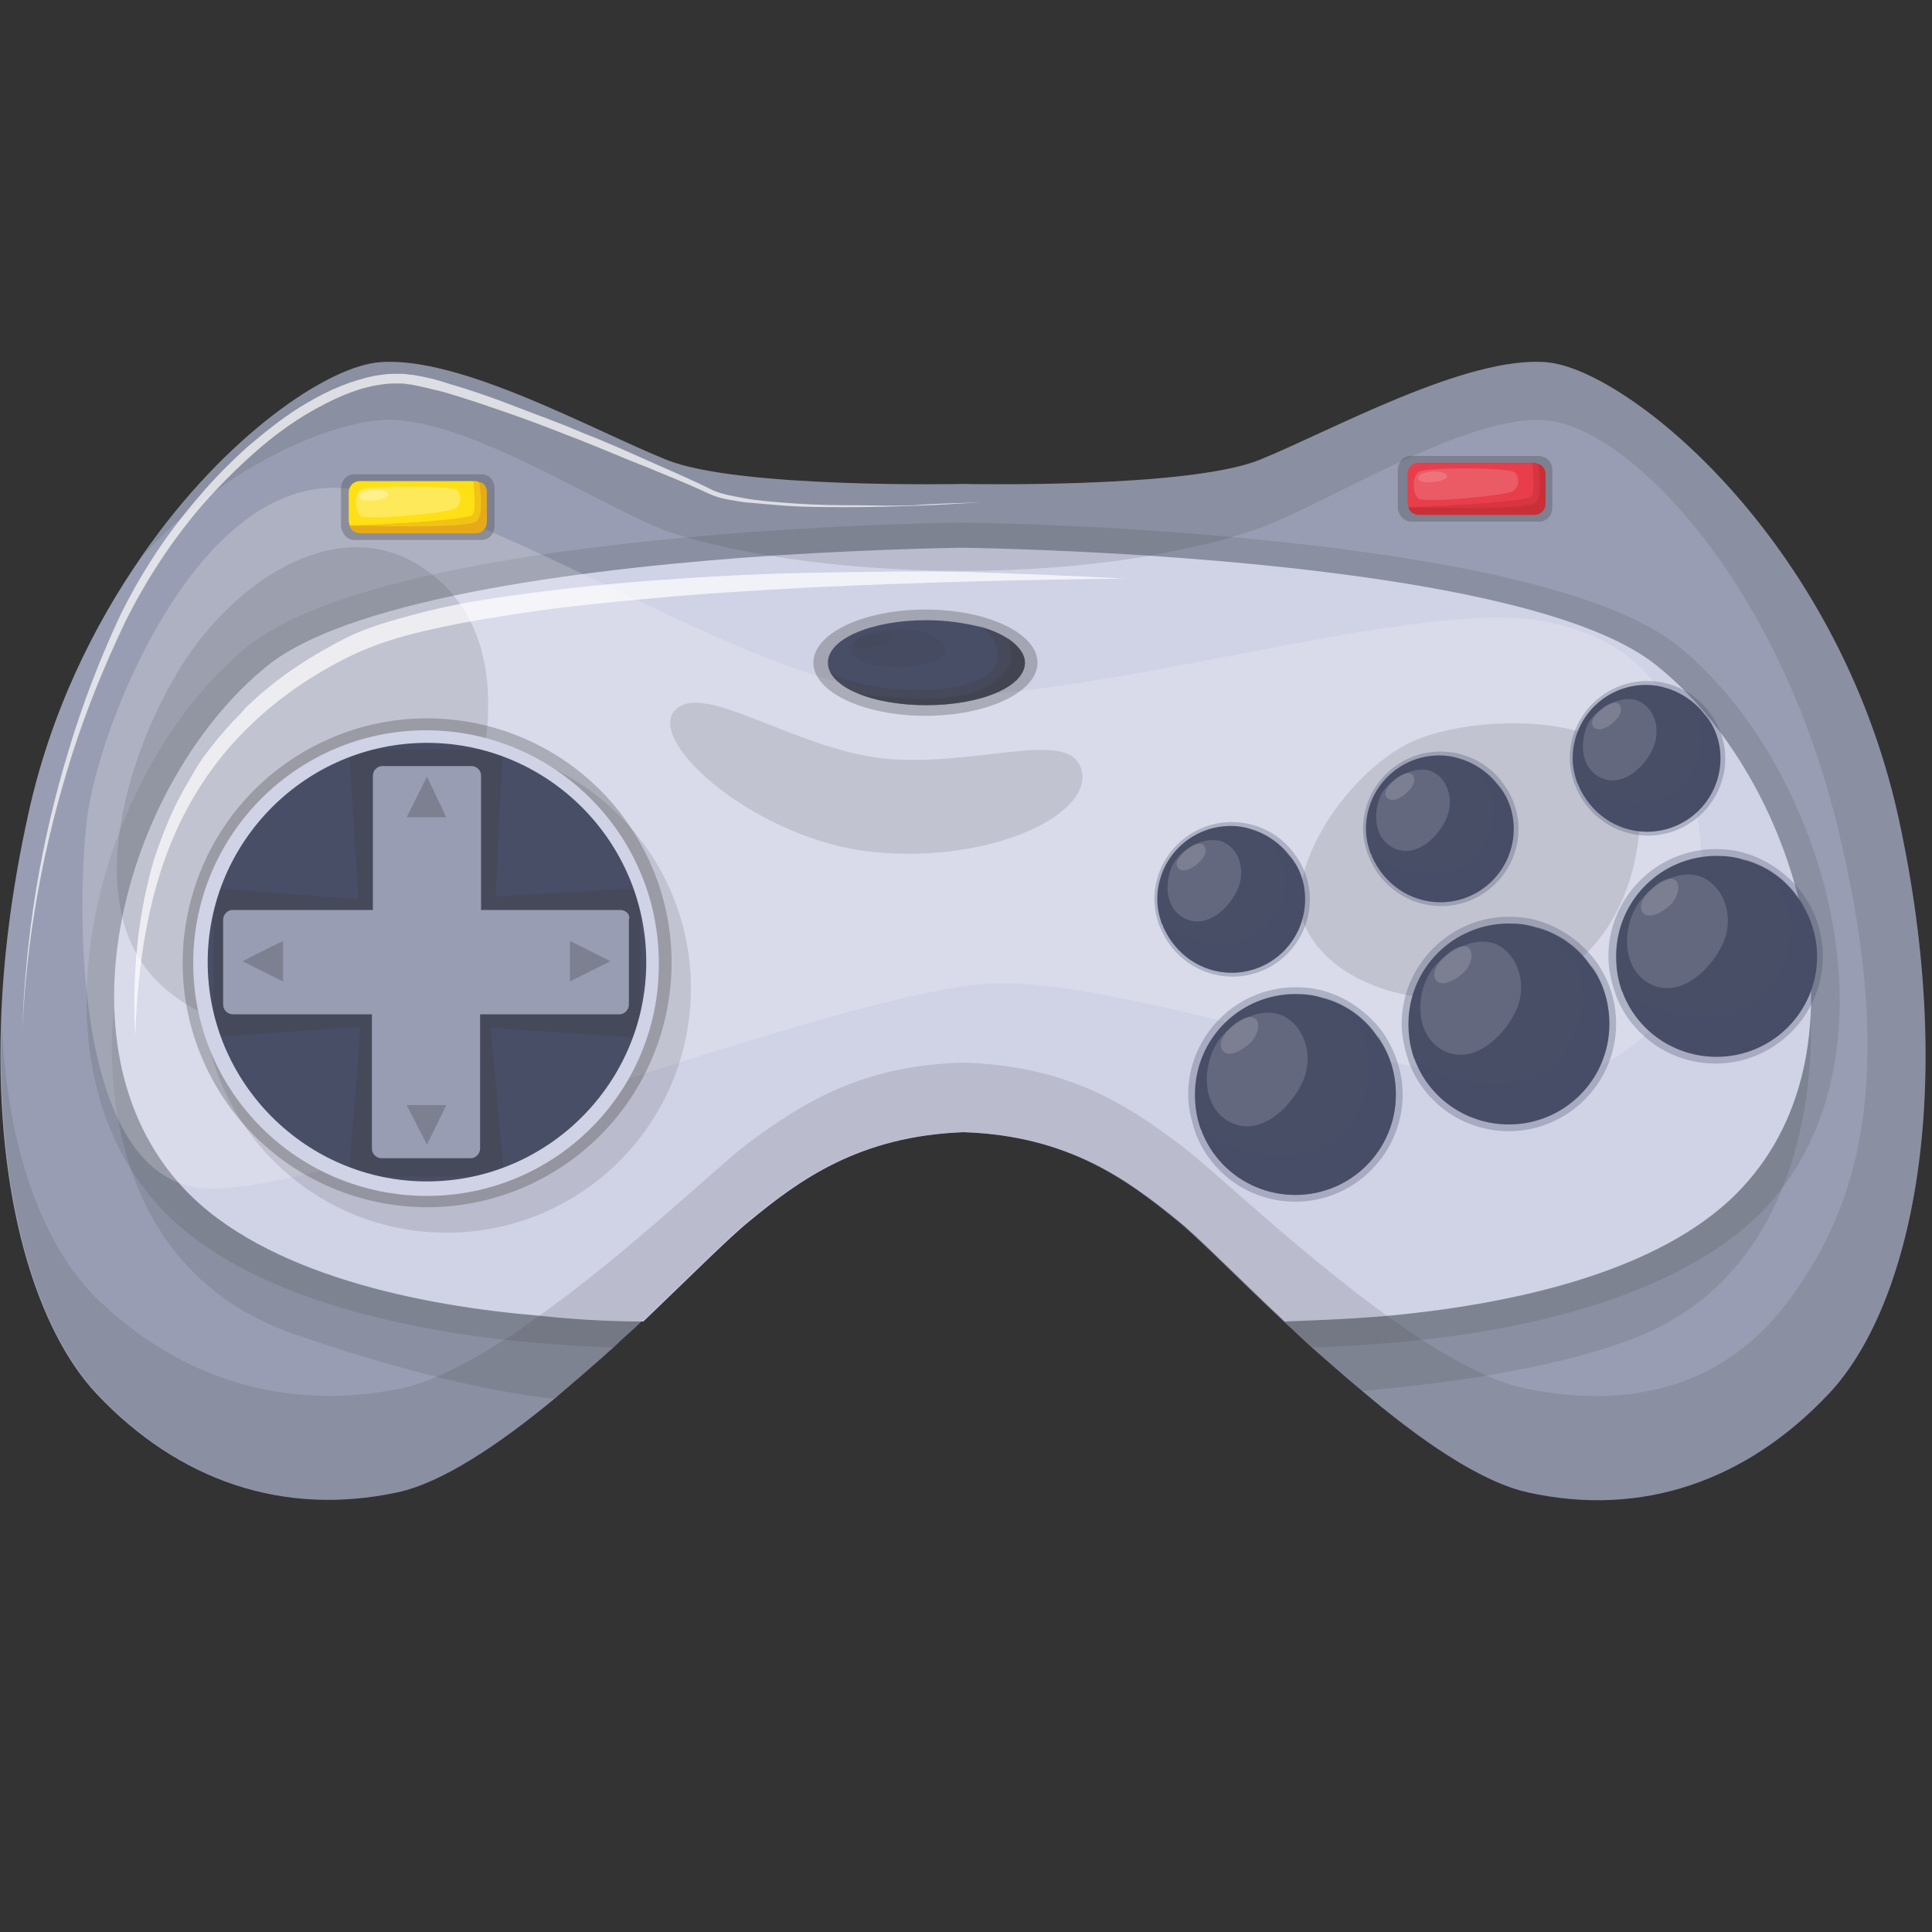 <?xml version="1.0" encoding="utf-8"?>
<!-- Generator: Adobe Illustrator 22.1.0, SVG Export Plug-In . SVG Version: 6.00 Build 0)  -->
<svg version="1.1" id="Layer_1" xmlns="http://www.w3.org/2000/svg" xmlns:xlink="http://www.w3.org/1999/xlink" x="0px" y="0px"
	 viewBox="0 0 200 200" style="enable-background:new 0 0 200 200;" xml:space="preserve">
<rect x="0" y="0" width="200" height="200" fill="#333333" stroke="none"/>
<style type="text/css">
	.st0{fill:#989DB3;}
	.st1{opacity:0.15;fill:#3D3D3D;}
	.st2{fill:#D0D2E6;}
	.st3{opacity:0.2;fill:#FFFFFF;}
	.st4{opacity:0.3;fill:#3D3D3D;}
	.st5{fill:#E83E4B;}
	.st6{opacity:0.25;fill:#A71E22;}
	.st7{opacity:0.15;fill:#FFFFFF;}
	.st8{fill:#FEE014;}
	.st9{opacity:0.15;fill:#A71E22;}
	.st10{opacity:0.3;fill:#FFFFFF;}
	.st11{fill:#494E67;}
	.st12{opacity:0.3;fill:#494E67;}
	.st13{opacity:0.15;fill:#494E67;}
	.st14{opacity:0.7;}
	.st15{fill:#FFFFFF;}
</style>
<g>
	<path class="st0" d="M189.3,144.3c-8.5,9-19.3,12.8-31.1,10.2c-5-1.1-11.3-5.5-17.3-10.6c-1.8-1.5-3.5-3-5.2-4.5
		c-1-0.9-1.9-1.8-2.8-2.6c-4.9-4.6-9-8.8-11-10.4c-2.8-2.3-5.9-4.7-9.9-6.5c-3.4-1.5-7.4-2.6-12.4-2.7c-10.9,0.4-17.1,5-22.2,9.2
		c-0.3,0.3-0.7,0.6-1.1,1c-2.2,2-5.7,5.5-9.9,9.4c-0.9,0.9-1.9,1.7-2.8,2.6c-2,1.8-4.1,3.6-6.2,5.4c-5.7,4.7-11.6,8.7-16.3,9.7
		c-11.8,2.5-22.6-1.2-31.1-10.2c-6.2-6.6-10.5-20.2-9.9-38.3c0.2-6.6,1.1-13.9,2.8-21.6c2.3-10.6,6.8-19.7,11.9-27
		C23.4,45,34,37.9,39.3,37.5c8.3-0.7,22.2,7.1,29.7,10.1c7.4,3,30.7,2.5,30.7,2.5s23.3,0.5,30.7-2.5c7.4-3,21.4-10.8,29.7-10.1
		c8.3,0.7,30,18.2,36.4,47C202.8,113.2,197.8,135.3,189.3,144.3z"/>
	<path class="st1" d="M169.5,138.4c-7.6,3-18.3,4.7-28.6,5.6c-1.8-1.5-3.5-3-5.2-4.5c-1-0.9-1.9-1.8-2.8-2.6c-4.9-4.6-9-8.8-11-10.4
		c-2.8-2.3-5.9-4.7-9.9-6.5l1.4-13.7l74-0.9C187.4,105.4,189.3,130.5,169.5,138.4z"/>
	<path class="st1" d="M174,67.1c-8-6.7-28.9-9.9-46.4-11.5c-15.2-1.4-27.9-1.5-27.9-1.5s-13,0.1-28.3,1.5
		c-17.5,1.6-38.1,4.9-46,11.5c-15,12.4-23.4,41.9-9,57.7c8.2,9,23.8,12.5,35.8,13.9c4.6,0.5,8.7,0.7,11.5,0.8c1-0.9,1.9-1.8,2.8-2.6
		c4.9-4.6,9-8.8,11-10.4c5.2-4.2,11.3-8.8,22.2-9.2c10.9,0.4,17.1,5,22.2,9.2c2,1.6,6.1,5.7,11,10.4c0.9,0.9,1.9,1.7,2.8,2.6
		c2.8-0.1,6.9-0.3,11.5-0.8c11.9-1.3,27.5-4.9,35.8-13.9C197.4,108.9,189,79.5,174,67.1z"/>
	<path class="st1" d="M76.3,127.4c-2.2,2-5.7,5.5-9.9,9.4c-0.9,0.9-1.9,1.7-2.8,2.6c-2,1.8-4.1,3.6-6.2,5.4c-8-0.8-18.6-3.8-27-6.7
		c-22.2-7.8-18.6-33.5-18.6-33.5l6.5,7.7h54.2L76.3,127.4z"/>
	<path class="st2" d="M180.3,123c-8.4,9-24.8,12.1-36.5,13.2c-4.6,0.4-8.5,0.5-10.8,0.6c-4.9-4.6-9-8.8-11-10.4
		c-5.2-4.2-11.3-8.8-22.2-9.2c-10.9,0.4-17.1,5-22.2,9.2c-2,1.6-6.1,5.7-11,10.4c-2.4,0-6.2-0.1-10.8-0.6
		C43.8,135.2,27.4,132,19,123c-13.9-14.9-5.8-42.4,8.7-54.1c9-7.2,34.5-10.2,52.5-11.4c11.1-0.7,19.4-0.8,19.4-0.8s8.1,0.1,19,0.8
		c18.1,1.2,43.9,4.1,52.9,11.4C186.1,80.6,194.2,108.2,180.3,123z"/>
	<path class="st1" d="M189.3,144.3c-8.5,9-19.3,12.8-31.1,10.2c-6.4-1.4-15.1-8.3-22.5-15.1c-1-0.9-1.9-1.8-2.8-2.6
		c-4.9-4.6-9-8.8-11-10.4c-5.2-4.2-11.3-8.8-22.2-9.2c-10.9,0.4-17.1,5-22.2,9.2c-2,1.6-6.1,5.7-11,10.4c-0.9,0.9-1.9,1.7-2.8,2.6
		c-7.4,6.7-16.1,13.7-22.5,15.1c-11.8,2.5-22.6-1.2-31.1-10.2c-6.2-6.6-10.5-20.2-9.9-38.3c0.5,13.3,4.5,23.3,9.9,28.5
		c8.5,8.2,19.3,11.6,31.1,9.3c3.2-0.6,7.1-2.6,11-5.1c1.2-0.7,2.3-1.6,3.5-2.4c9.3-6.6,18.5-15.5,21.8-18c5.2-3.8,11.3-8,22.2-8.3
		c10.9,0.3,17.1,4.5,22.2,8.3c3.3,2.4,12.5,11.3,21.8,18c1.2,0.8,2.4,1.7,3.5,2.4c3.9,2.5,7.8,4.5,11,5.1
		c11.8,2.3,21.2-0.9,27.5-9.9c6.4-9,10.9-21.9,4.6-48C184,59.7,168.3,44.1,160,43.5c-8.3-0.6-22.3,8.5-29.7,11.2
		c-0.9,0.3-1.8,0.6-2.8,0.9c-2.6,0.8-5.7,1.4-8.9,2c-6,1-12.7,1.5-19,1.5c-6.4,0-13.3-0.5-19.4-1.5c-3.3-0.5-6.3-1.2-8.9-1.9
		c-0.9-0.3-1.7-0.5-2.5-0.8C61.4,52,47.6,42.8,39.3,43.5c-5.2,0.4-15.8,4.5-24.5,14C23.4,45,34,37.9,39.3,37.5
		c8.3-0.7,22.2,7.1,29.7,10.1c7.4,3,30.7,2.5,30.7,2.5s23.3,0.5,30.7-2.5c7.4-3,21.4-10.8,29.7-10.1c8.3,0.7,30,18.2,36.4,47
		C202.8,113.2,197.8,135.3,189.3,144.3z"/>
	<path class="st3" d="M176,86.8c1.1,11.1-1.5,19.9-12,24.3c-10.5,4.4-45-9.7-60.8-9.3C87.4,102.1,34.4,124,21,123
		C7.6,121.9,7.9,94,9,84.8c1.1-9.2,10.9-34.6,25.8-34.3c14.9,0.3,42,20.5,59.6,21.5c17.7,1.1,50.9-9.9,64.7-7.8
		C172.8,66.5,174.9,75.7,176,86.8z"/>
	<path class="st1" d="M168.7,79.2c2.6,4.9,0.7,19.3-9.9,22.8c-10.6,3.5-20.5,0.2-23.5-5.7c-3.1-5.9,4.5-17,11.5-19.8
		C153.9,73.8,166.1,74.3,168.7,79.2z"/>
	<path class="st1" d="M19.6,67.7c5.9-8.6,17.6-15.9,26.5-7s2.7,27.1-3.6,34.3c-6.3,7.2-15.1,15.8-25.1,7.6
		C7.3,94.5,13.7,76.2,19.6,67.7z"/>
	<path class="st1" d="M69.8,73.6C67,77,78.5,87,90.4,88.2c11.9,1.2,22.5-3.7,21.6-8.3c-0.9-4.6-10-0.7-19.6-1.3S72.7,70.2,69.8,73.6
		z"/>
	<g>
		<path class="st4" d="M160.7,48.7v3.8c0,0.9-0.6,1.5-1.4,1.5h-13.2c-0.6,0-1.1-0.4-1.3-1c0,0,0,0,0,0c-0.1-0.2-0.1-0.3-0.1-0.5
			v-3.8c0-0.9,0.6-1.5,1.4-1.5h13.2c0.1,0,0.3,0,0.4,0.1C160.3,47.4,160.7,48,160.7,48.7z"/>
		<path class="st5" d="M160,49.1v3c0,0.7-0.5,1.2-1.2,1.2h-11.9c-0.5,0-1-0.3-1.1-0.8c0,0,0,0,0,0c0-0.1-0.1-0.3-0.1-0.4v-3
			c0-0.7,0.5-1.2,1.2-1.2h11.9c0.1,0,0.2,0,0.3,0.1C159.6,48.1,160,48.5,160,49.1z"/>
		<path class="st6" d="M160,49.1v3c0,0.7-0.5,1.2-1.2,1.2h-11.9c-0.5,0-1-0.3-1.1-0.8c1,0,12.4,0.4,13.2-0.5c0.6-0.7,0.4-2.8,0.2-4
			C159.6,48.1,160,48.5,160,49.1z"/>
		<path class="st6" d="M160,49.1v3c0,0.7-0.5,1.2-1.2,1.2h-11.9c-0.5,0-1-0.3-1.1-0.8c0,0-0.1,0-0.1,0s0,0,0.1,0
			c1,0,12.2-0.5,12.7-1.1c0.4-0.4,0.2-2.4,0.1-3.5h0.2c0.1,0,0.2,0,0.3,0.1C159.6,48.1,160,48.5,160,49.1z"/>
		<path class="st7" d="M146.8,48.9c-0.6,0.5-0.6,2.1,0,2.7c0.6,0.5,9.3-0.3,9.9-0.8c0.6-0.5,0.6-1.4,0.1-1.9
			C156.3,48.4,147.4,48.3,146.8,48.9z"/>
		<path class="st7" d="M146.8,49.5c0,0.4,1,0.5,1.5,0.4c0.4,0,1.5-0.2,1.5-0.6c0-0.4-0.9-0.5-1.5-0.5
			C147.7,48.9,146.8,49,146.8,49.5z"/>
	</g>
	<g>
		<path class="st4" d="M51.2,50.6v3.8c0,0.9-0.6,1.5-1.4,1.5H36.7c-0.6,0-1.1-0.4-1.3-1c0,0,0,0,0,0c-0.1-0.2-0.1-0.3-0.1-0.5v-3.8
			c0-0.9,0.6-1.5,1.4-1.5h13.2c0.1,0,0.3,0,0.4,0.1C50.8,49.3,51.2,49.9,51.2,50.6z"/>
		<path class="st8" d="M50.4,51v3c0,0.7-0.5,1.2-1.2,1.2H37.3c-0.5,0-1-0.3-1.1-0.8c0,0,0,0,0,0c0-0.1-0.1-0.3-0.1-0.4v-3
			c0-0.7,0.5-1.2,1.2-1.2h11.9c0.1,0,0.2,0,0.3,0.1C50.1,49.9,50.4,50.4,50.4,51z"/>
		<path class="st9" d="M50.4,51v3c0,0.7-0.5,1.2-1.2,1.2H37.3c-0.5,0-1-0.3-1.1-0.8c1,0,12.4,0.4,13.2-0.5c0.6-0.7,0.4-2.8,0.2-4
			C50.1,49.9,50.4,50.4,50.4,51z"/>
		<path class="st9" d="M50.4,51v3c0,0.7-0.5,1.2-1.2,1.2H37.3c-0.5,0-1-0.3-1.1-0.8c0,0-0.1,0-0.1,0s0,0,0.1,0
			c1,0,12.2-0.5,12.7-1.1c0.4-0.4,0.2-2.4,0.1-3.5h0.2c0.1,0,0.2,0,0.3,0.1C50.1,49.9,50.4,50.4,50.4,51z"/>
		<path class="st10" d="M37.3,50.7c-0.6,0.5-0.6,2.1,0,2.7c0.6,0.5,9.3-0.3,9.9-0.8c0.6-0.5,0.6-1.4,0.1-1.9
			C46.8,50.3,37.9,50.2,37.3,50.7z"/>
		<path class="st10" d="M37.2,51.4c0,0.4,1,0.5,1.5,0.4c0.4,0,1.5-0.2,1.5-0.6c0-0.4-0.9-0.5-1.5-0.5C38.1,50.8,37.2,50.9,37.2,51.4
			z"/>
	</g>
	<g>
		<ellipse class="st4" cx="95.8" cy="68.6" rx="11.6" ry="5.5"/>
		<path class="st11" d="M106.1,68.6c0,2.5-4.6,4.4-10.2,4.4c-2.9,0-5.5-0.5-7.3-1.3c-1.2-0.5-2.1-1.2-2.6-2
			c-0.2-0.4-0.3-0.7-0.3-1.1c0-2.5,4.6-4.4,10.2-4.4c2.1,0,4,0.3,5.6,0.7c0,0,0,0,0,0c1.1,0.3,2.1,0.7,2.8,1.2
			C105.4,66.8,106.1,67.7,106.1,68.6z"/>
		<path class="st4" d="M106.1,68.6c0,2.5-4.6,4.4-10.2,4.4c-4.8,0-8.8-1.4-9.9-3.3c3.1,1.5,7.4,1.8,9.9,1.7c2.6,0,6.7-0.7,7.3-2.9
			c0.6-2.1-1.6-3.6-1.8-3.7C104.2,65.7,106.1,67,106.1,68.6z"/>
		<path class="st1" d="M93.2,65.1c-1.3,0-5.1,0.3-5.1,2.1c-0.1,1.8,4.8,1.9,5.3,1.9s4.5-0.4,4.5-1.9C97.8,65.6,94.5,65.1,93.2,65.1z
			"/>
		<path class="st1" d="M90.4,65.6c-0.5,0.1-2,0.6-1.9,1.2c0.1,0.6,2.1,0.1,2.3,0.1c0.2,0,1.8-0.6,1.6-1.1
			C92.3,65.4,90.9,65.5,90.4,65.6z"/>
		<path class="st4" d="M106.1,68.6c0,2.5-4.6,4.4-10.2,4.4c-2.9,0-5.5-0.5-7.3-1.3c0.3,0.1,3.5,0.7,8.1,0.6c4.9-0.1,7-2.1,7.7-3.3
			c0.5-0.7,0.2-2.1-0.1-3C105.4,66.8,106.1,67.7,106.1,68.6z"/>
	</g>
	<g>
		<path class="st12" d="M135.6,93.1c0,4.4-3.6,8-8,8c-3.4,0-6.3-2.1-7.5-5.1c0-0.1,0-0.1-0.1-0.2c-0.3-0.9-0.5-1.8-0.5-2.7
			c0-4.4,3.6-8,8-8c0.8,0,1.5,0.1,2.2,0.3c1.8,0.5,3.3,1.6,4.3,3c0,0,0,0,0,0C135,89.7,135.6,91.3,135.6,93.1z"/>
		<path class="st11" d="M135.1,93.1c0,4.2-3.4,7.6-7.6,7.6c-3.2,0-5.9-2-7.1-4.8c0-0.1,0-0.1-0.1-0.2c-0.3-0.8-0.5-1.7-0.5-2.6
			c0-4.2,3.4-7.6,7.6-7.6c0.7,0,1.4,0.1,2,0.3c1.7,0.5,3.1,1.5,4.1,2.8c0,0,0,0,0,0C134.6,89.9,135.1,91.4,135.1,93.1z"/>
		<path class="st13" d="M135.1,93.1c0,4.2-3.4,7.6-7.6,7.6c-3.3,0-6.1-2.1-7.1-5c1.4,1.9,3.6,3.1,6.1,3.1c4.2,0,7.6-3.4,7.6-7.6
			c0-0.9-0.2-1.8-0.5-2.6C134.6,89.9,135.1,91.4,135.1,93.1z"/>
		<path class="st7" d="M126.7,87.2c1.7,0.8,2.3,3.2,1.3,5.1c-1,2-3.2,3.8-5.3,2.8c-2.1-1-2.2-3.7-1.3-5.6
			C122.4,87.7,125,86.4,126.7,87.2z"/>
		<path class="st7" d="M124.6,87.5c0.4,0.4,0.2,1.2-0.5,1.8c-0.6,0.6-1.6,1.1-2.1,0.6c-0.5-0.5,0.1-1.3,0.7-1.8
			C123.3,87.5,124.2,87.1,124.6,87.5z"/>
		<path class="st13" d="M135.1,93.1c0,4.2-3.4,7.6-7.6,7.6c-3.2,0-5.9-2-7.1-4.8c3.8,2.3,7.3,2.1,9.3,1.1c1.9-1,3.5-3.9,3.3-6.5
			c-0.2-2.5-2.2-3.7-3.5-4.7c1.7,0.5,3.1,1.5,4.1,2.8c0,0,0,0,0,0C134.6,89.9,135.1,91.4,135.1,93.1z"/>
	</g>
	<g>
		<path class="st12" d="M157.2,85.8c0,4.4-3.6,8-8,8c-3.4,0-6.3-2.1-7.5-5.1c0-0.1,0-0.1-0.1-0.2c-0.3-0.9-0.5-1.8-0.5-2.7
			c0-4.4,3.6-8,8-8c0.8,0,1.5,0.1,2.2,0.3c1.8,0.5,3.3,1.6,4.3,3c0,0,0,0,0,0C156.6,82.4,157.2,84.1,157.2,85.8z"/>
		<path class="st11" d="M156.7,85.8c0,4.2-3.4,7.6-7.6,7.6c-3.2,0-5.9-2-7.1-4.8c0-0.1,0-0.1-0.1-0.2c-0.3-0.8-0.5-1.7-0.5-2.6
			c0-4.2,3.4-7.6,7.6-7.6c0.7,0,1.4,0.1,2,0.3c1.7,0.5,3.1,1.5,4.1,2.8c0,0,0,0,0,0C156.2,82.6,156.7,84.2,156.7,85.8z"/>
		<path class="st13" d="M156.7,85.8c0,4.2-3.4,7.6-7.6,7.6c-3.3,0-6.1-2.1-7.1-5c1.4,1.9,3.6,3.1,6.1,3.1c4.2,0,7.6-3.4,7.6-7.6
			c0-0.9-0.2-1.8-0.5-2.6C156.2,82.6,156.7,84.2,156.7,85.8z"/>
		<path class="st7" d="M148.3,79.9c1.7,0.8,2.3,3.2,1.3,5.1c-1,2-3.2,3.8-5.3,2.8c-2.1-1-2.2-3.7-1.3-5.6
			C144,80.5,146.6,79.1,148.3,79.9z"/>
		<path class="st7" d="M146.2,80.2c0.4,0.4,0.2,1.2-0.5,1.8c-0.6,0.6-1.6,1.1-2.1,0.6c-0.5-0.5,0.1-1.3,0.7-1.8
			C144.9,80.2,145.8,79.8,146.2,80.2z"/>
		<path class="st13" d="M156.7,85.8c0,4.2-3.4,7.6-7.6,7.6c-3.2,0-5.9-2-7.1-4.8c3.8,2.3,7.3,2.1,9.3,1.1c1.9-1,3.5-4,3.3-6.5
			c-0.2-2.5-2.2-3.7-3.5-4.7c1.7,0.5,3.1,1.5,4.1,2.8c0,0,0,0,0,0C156.2,82.6,156.7,84.2,156.7,85.8z"/>
	</g>
	<g>
		<path class="st12" d="M178.6,78.5c0,4.4-3.6,8-8,8c-3.4,0-6.3-2.1-7.5-5.1c0-0.1,0-0.1-0.1-0.2c-0.3-0.9-0.5-1.8-0.5-2.7
			c0-4.4,3.6-8,8-8c0.8,0,1.5,0.1,2.2,0.3c1.8,0.5,3.3,1.6,4.3,3c0,0,0,0,0,0C178,75.1,178.6,76.8,178.6,78.5z"/>
		<path class="st11" d="M178.1,78.5c0,4.2-3.4,7.6-7.6,7.6c-3.2,0-5.9-2-7.1-4.8c0-0.1,0-0.1-0.1-0.2c-0.3-0.8-0.5-1.7-0.5-2.6
			c0-4.2,3.4-7.6,7.6-7.6c0.7,0,1.4,0.1,2,0.3c1.7,0.5,3.1,1.5,4.1,2.8c0,0,0,0,0,0C177.6,75.3,178.1,76.9,178.1,78.5z"/>
		<path class="st13" d="M178.1,78.5c0,4.2-3.4,7.6-7.6,7.6c-3.3,0-6.1-2.1-7.1-5c1.4,1.9,3.6,3.1,6.1,3.1c4.2,0,7.6-3.4,7.6-7.6
			c0-0.9-0.2-1.8-0.5-2.6C177.6,75.3,178.1,76.9,178.1,78.5z"/>
		<path class="st7" d="M169.7,72.6c1.7,0.8,2.3,3.2,1.3,5.1c-1,2-3.2,3.8-5.3,2.8s-2.2-3.7-1.3-5.6C165.4,73.2,168,71.8,169.7,72.6z
			"/>
		<path class="st7" d="M167.6,72.9c0.4,0.4,0.2,1.2-0.5,1.8c-0.6,0.6-1.6,1.1-2.1,0.6c-0.5-0.5,0.1-1.3,0.7-1.8
			C166.3,72.9,167.2,72.5,167.6,72.9z"/>
		<path class="st13" d="M178.1,78.5c0,4.2-3.4,7.6-7.6,7.6c-3.2,0-5.9-2-7.1-4.8c3.8,2.3,7.3,2.1,9.3,1.1s3.5-3.9,3.3-6.5
			c-0.2-2.5-2.2-3.7-3.5-4.7c1.7,0.5,3.1,1.5,4.1,2.8c0,0,0,0,0,0C177.6,75.3,178.1,76.9,178.1,78.5z"/>
	</g>
	<g>
		<path class="st12" d="M145.2,113.3c0,6.1-5,11.1-11.1,11.1c-4.7,0-8.7-2.9-10.3-7c0-0.1-0.1-0.2-0.1-0.3c-0.4-1.2-0.7-2.5-0.7-3.8
			c0-6.1,5-11.1,11.1-11.1c1,0,2,0.1,3,0.4c2.4,0.7,4.5,2.2,6,4.2c0,0,0,0,0,0C144.4,108.7,145.2,110.9,145.2,113.3z"/>
		<path class="st11" d="M144.5,113.3c0,5.8-4.7,10.4-10.4,10.4c-4.4,0-8.2-2.7-9.7-6.6c0-0.1-0.1-0.2-0.1-0.2
			c-0.4-1.1-0.6-2.3-0.6-3.6c0-5.8,4.7-10.4,10.4-10.4c1,0,1.9,0.1,2.8,0.4c2.3,0.6,4.3,2,5.6,3.9c0,0,0,0,0,0
			C143.8,108.9,144.5,111,144.5,113.3z"/>
		<path class="st13" d="M144.5,113.3c0,5.8-4.7,10.4-10.4,10.4c-4.5,0-8.4-2.9-9.8-6.9c1.9,2.6,5,4.3,8.5,4.3
			c5.8,0,10.4-4.7,10.4-10.4c0-1.3-0.2-2.5-0.6-3.6C143.8,108.9,144.5,111,144.5,113.3z"/>
		<path class="st7" d="M132.9,105.2c2.3,1.2,3.2,4.4,1.8,7.1c-1.4,2.7-4.4,5.3-7.3,3.9c-2.8-1.4-3-5.2-1.7-7.7
			C126.9,105.9,130.6,104,132.9,105.2z"/>
		<path class="st7" d="M130,105.5c0.5,0.5,0.2,1.7-0.6,2.5c-0.9,0.8-2.2,1.5-2.8,0.8c-0.6-0.7,0.1-1.8,0.9-2.5
			C128.2,105.5,129.5,105,130,105.5z"/>
		<path class="st13" d="M144.5,113.3c0,5.8-4.7,10.4-10.4,10.4c-4.4,0-8.2-2.7-9.7-6.6c5.3,3.2,10.1,2.9,12.8,1.5
			c2.7-1.4,4.9-5.5,4.5-8.9c-0.3-3.5-3-5.1-4.8-6.5c2.3,0.6,4.3,2,5.6,3.9c0,0,0,0,0,0C143.8,108.9,144.5,111,144.5,113.3z"/>
	</g>
	<g>
		<path class="st12" d="M167.3,106c0,6.1-5,11.1-11.1,11.1c-4.7,0-8.7-2.9-10.3-7c0-0.1-0.1-0.2-0.1-0.3c-0.4-1.2-0.7-2.5-0.7-3.8
			c0-6.1,5-11.1,11.1-11.1c1,0,2,0.1,3,0.4c2.4,0.7,4.5,2.2,6,4.2c0,0,0,0,0,0C166.5,101.3,167.3,103.5,167.3,106z"/>
		<path class="st11" d="M166.6,106c0,5.8-4.7,10.4-10.4,10.4c-4.4,0-8.2-2.7-9.7-6.6c0-0.1-0.1-0.2-0.1-0.2
			c-0.4-1.1-0.6-2.3-0.6-3.6c0-5.8,4.7-10.4,10.4-10.4c1,0,1.9,0.1,2.8,0.4c2.3,0.6,4.3,2,5.6,3.9c0,0,0,0,0,0
			C165.9,101.5,166.6,103.7,166.6,106z"/>
		<path class="st13" d="M166.6,106c0,5.8-4.7,10.4-10.4,10.4c-4.5,0-8.4-2.9-9.8-6.9c1.9,2.6,5,4.3,8.5,4.3
			c5.8,0,10.4-4.7,10.4-10.4c0-1.3-0.2-2.5-0.6-3.6C165.9,101.5,166.6,103.7,166.6,106z"/>
		<path class="st7" d="M155,97.8c2.3,1.2,3.2,4.4,1.8,7.1c-1.4,2.7-4.4,5.3-7.3,3.9c-2.8-1.4-3-5.2-1.7-7.7
			C149.1,98.6,152.7,96.7,155,97.8z"/>
		<path class="st7" d="M152.1,98.2c0.5,0.5,0.2,1.7-0.6,2.5c-0.9,0.8-2.2,1.5-2.8,0.8c-0.6-0.7,0.1-1.8,0.9-2.5
			C150.3,98.2,151.6,97.6,152.1,98.2z"/>
		<path class="st13" d="M166.6,106c0,5.8-4.7,10.4-10.4,10.4c-4.4,0-8.2-2.7-9.7-6.6c5.3,3.2,10.1,2.9,12.8,1.5
			c2.7-1.4,4.9-5.5,4.5-8.9c-0.3-3.5-3-5.1-4.8-6.5c2.3,0.6,4.3,2,5.6,3.9c0,0,0,0,0,0C165.9,101.5,166.6,103.7,166.6,106z"/>
	</g>
	<g>
		<path class="st12" d="M188.7,99c0,6.1-5,11.1-11.1,11.1c-4.7,0-8.7-2.9-10.3-7c0-0.1-0.1-0.2-0.1-0.3c-0.4-1.2-0.7-2.5-0.7-3.8
			c0-6.1,5-11.1,11.1-11.1c1,0,2,0.1,3,0.4c2.4,0.7,4.5,2.2,6,4.2c0,0,0,0,0,0C187.9,94.3,188.7,96.5,188.7,99z"/>
		<path class="st11" d="M188.1,99c0,5.8-4.7,10.4-10.4,10.4c-4.4,0-8.2-2.7-9.7-6.6c0-0.1-0.1-0.2-0.1-0.2c-0.4-1.1-0.6-2.3-0.6-3.6
			c0-5.8,4.7-10.4,10.4-10.4c1,0,1.9,0.1,2.8,0.4c2.3,0.6,4.3,2,5.6,3.9c0,0,0,0,0,0C187.3,94.6,188.1,96.7,188.1,99z"/>
		<path class="st13" d="M188.1,99c0,5.8-4.7,10.4-10.4,10.4c-4.5,0-8.4-2.9-9.8-6.9c1.9,2.6,5,4.3,8.5,4.3c5.8,0,10.4-4.7,10.4-10.4
			c0-1.3-0.2-2.5-0.6-3.6C187.3,94.6,188.1,96.7,188.1,99z"/>
		<path class="st7" d="M176.4,90.9c2.3,1.2,3.2,4.4,1.8,7.1c-1.4,2.7-4.4,5.3-7.3,3.9c-2.8-1.4-3-5.2-1.7-7.7
			C170.5,91.6,174.1,89.7,176.4,90.9z"/>
		<path class="st7" d="M173.5,91.2c0.5,0.5,0.2,1.7-0.6,2.5c-0.9,0.8-2.2,1.5-2.8,0.8c-0.6-0.7,0.1-1.8,0.9-2.5
			C171.7,91.2,173,90.6,173.5,91.2z"/>
		<path class="st13" d="M188.1,99c0,5.8-4.7,10.4-10.4,10.4c-4.4,0-8.2-2.7-9.7-6.6c5.3,3.2,10.1,2.9,12.8,1.5
			c2.7-1.4,4.9-5.5,4.5-8.9c-0.3-3.5-3-5.1-4.8-6.5c2.3,0.6,4.3,2,5.6,3.9c0,0,0,0,0,0C187.3,94.6,188.1,96.7,188.1,99z"/>
	</g>
	<g>
		<ellipse transform="matrix(0.874 -0.486 0.486 0.874 -42.867 34.012)" class="st4" cx="44.2" cy="99.7" rx="25.3" ry="25.3"/>
		
			<ellipse transform="matrix(0.707 -0.707 0.707 0.707 -58.762 62.651)" class="st1" cx="46.2" cy="102.3" rx="25.3" ry="25.3"/>
		
			<ellipse transform="matrix(0.167 -0.986 0.986 0.167 -61.491 126.543)" class="st11" cx="44.2" cy="99.7" rx="23.4" ry="23.4"/>
		
			<ellipse transform="matrix(0.167 -0.986 0.986 0.167 -61.491 126.543)" class="st11" cx="44.2" cy="99.7" rx="23.4" ry="23.4"/>
		<g>
			<path class="st4" d="M65.2,92l-13.9,0.8l0.7-14.2c0-0.6-0.5-1-1-1H37.2c-0.6,0-1,0.5-1,1l0.9,14.5l-14-1.1c-0.6,0-1,0.5-1,1v13.3
				c0,0.6,0.5,1,1,1l14.2-1l-1.1,14.5c0,0.6,0.5,1,1,1h13.9c0.6,0,1-0.5,1-1l-1.3-14.4l14.5,1c0.6,0,1-0.5,1-1V93
				C66.3,92.5,65.8,92,65.2,92z"/>
			<path class="st0" d="M64.2,94.2H49.8V80.3c0-0.6-0.5-1-1-1h-9.2c-0.6,0-1,0.5-1,1v13.9H24.1c-0.6,0-1,0.5-1,1v8.8
				c0,0.6,0.5,1,1,1h14.4v13.9c0,0.6,0.5,1,1,1h9.2c0.6,0,1-0.5,1-1v-13.9h14.4c0.6,0,1-0.5,1-1v-8.8C65.3,94.7,64.8,94.2,64.2,94.2
				z"/>
			<polygon class="st4" points="46.2,84.6 42.1,84.6 44.2,80.4 			"/>
			<polygon class="st4" points="42.1,114.4 46.2,114.4 44.2,118.5 			"/>
			<polygon class="st4" points="59,101.6 59,97.4 63.2,99.5 			"/>
			<polygon class="st4" points="29.3,97.4 29.3,101.6 25.1,99.5 			"/>
		</g>
		<g>
			<path class="st2" d="M44.2,123.8C30.8,123.8,20,113,20,99.7c0-13.3,10.8-24.1,24.1-24.1c13.3,0,24.1,10.8,24.1,24.1
				C68.3,113,57.5,123.8,44.2,123.8z M44.2,76.9c-12.5,0-22.7,10.2-22.7,22.7c0,12.5,10.2,22.7,22.7,22.7
				c12.5,0,22.7-10.2,22.7-22.7C66.9,87.1,56.7,76.9,44.2,76.9z"/>
		</g>
	</g>
	<g class="st14">
		<path class="st15" d="M116.5,59.9c-10.8,0.1-21.6,0.4-32.4,0.9c-5.4,0.3-10.8,0.6-16.2,1.1c-5.4,0.5-10.7,1-16,1.9
			c-2.7,0.4-5.3,0.9-7.9,1.5c-2.6,0.6-5.2,1.4-7.5,2.5c-4.8,2.3-9.2,5.5-12.7,9.5c-3.5,4-6,8.8-7.5,14c-1.5,5.1-2.1,10.5-2.3,15.9
			c-0.3-5.4,0.1-10.9,1.4-16.2c0.3-1.3,0.7-2.6,1.2-3.9c0.5-1.3,1-2.6,1.6-3.8c0.6-1.2,1.3-2.4,2-3.6c0.7-1.2,1.6-2.3,2.4-3.3
			l0.7-0.8c0.2-0.3,0.5-0.5,0.7-0.8c0.5-0.5,1-1,1.4-1.5c0.5-0.5,1-0.9,1.5-1.4c0.5-0.4,1.1-0.9,1.6-1.3c2.2-1.7,4.5-3.1,7-4.4
			c2.5-1.3,5.2-2,7.8-2.7c2.7-0.7,5.3-1.2,8-1.6c5.4-0.8,10.8-1.4,16.2-1.8c5.4-0.4,10.8-0.7,16.2-0.8c5.4-0.1,10.8-0.2,16.2-0.1
			C105.7,59.4,111.1,59.6,116.5,59.9z"/>
	</g>
	<g class="st14">
		<path class="st15" d="M101.6,52c-4.7,0.3-9.3,0.5-14,0.5c-2.3,0-4.7,0-7-0.2c-1.2-0.1-2.3-0.2-3.5-0.3c-1.2-0.2-2.3-0.3-3.5-0.8
			l0,0l0,0c-1.1-0.5-2.2-1-3.4-1.5l-3.4-1.4c-2.3-0.9-4.6-1.9-6.9-2.8c-2.3-0.9-4.6-1.8-6.9-2.6c-2.3-0.8-4.6-1.6-7-2.3
			c-1.2-0.3-2.4-0.6-3.5-0.8c-0.3,0-0.6-0.1-0.9-0.1c-0.3,0-0.6,0-0.9,0c-0.6,0-1.2,0.1-1.8,0.2c-2.3,0.4-4.6,1.5-6.7,2.7
			c-2.1,1.2-4.1,2.7-5.9,4.3c-1.8,1.6-3.6,3.4-5.2,5.2c-3.2,3.7-5.9,7.8-8.1,12.2c-2.1,4.4-4,9-5.5,13.7c-3,9.4-4.8,19.1-5.2,29
			C2.6,97,4.2,87.2,7.1,77.7c1.4-4.7,3.2-9.4,5.3-13.9c2.2-4.5,4.9-8.6,8.2-12.4c1.6-1.9,3.4-3.7,5.2-5.3c1.9-1.6,3.9-3.2,6-4.4
			c2.2-1.3,4.5-2.3,7-2.8c0.6-0.1,1.3-0.2,1.9-0.2c0.3,0,0.6,0,1,0c0.3,0,0.6,0.1,1,0.1c1.3,0.2,2.5,0.5,3.7,0.9
			c2.4,0.7,4.7,1.5,7,2.4c2.3,0.9,4.6,1.7,6.9,2.7c2.3,0.9,4.6,1.9,6.8,2.9l3.4,1.5c1.1,0.5,2.2,1,3.4,1.6l0,0
			c1,0.4,2.2,0.6,3.3,0.8c1.1,0.2,2.3,0.3,3.5,0.4c2.3,0.2,4.6,0.3,7,0.3c2.3,0,4.7,0.1,7,0C96.9,52.1,99.3,52.1,101.6,52z"/>
	</g>
</g>
</svg>
